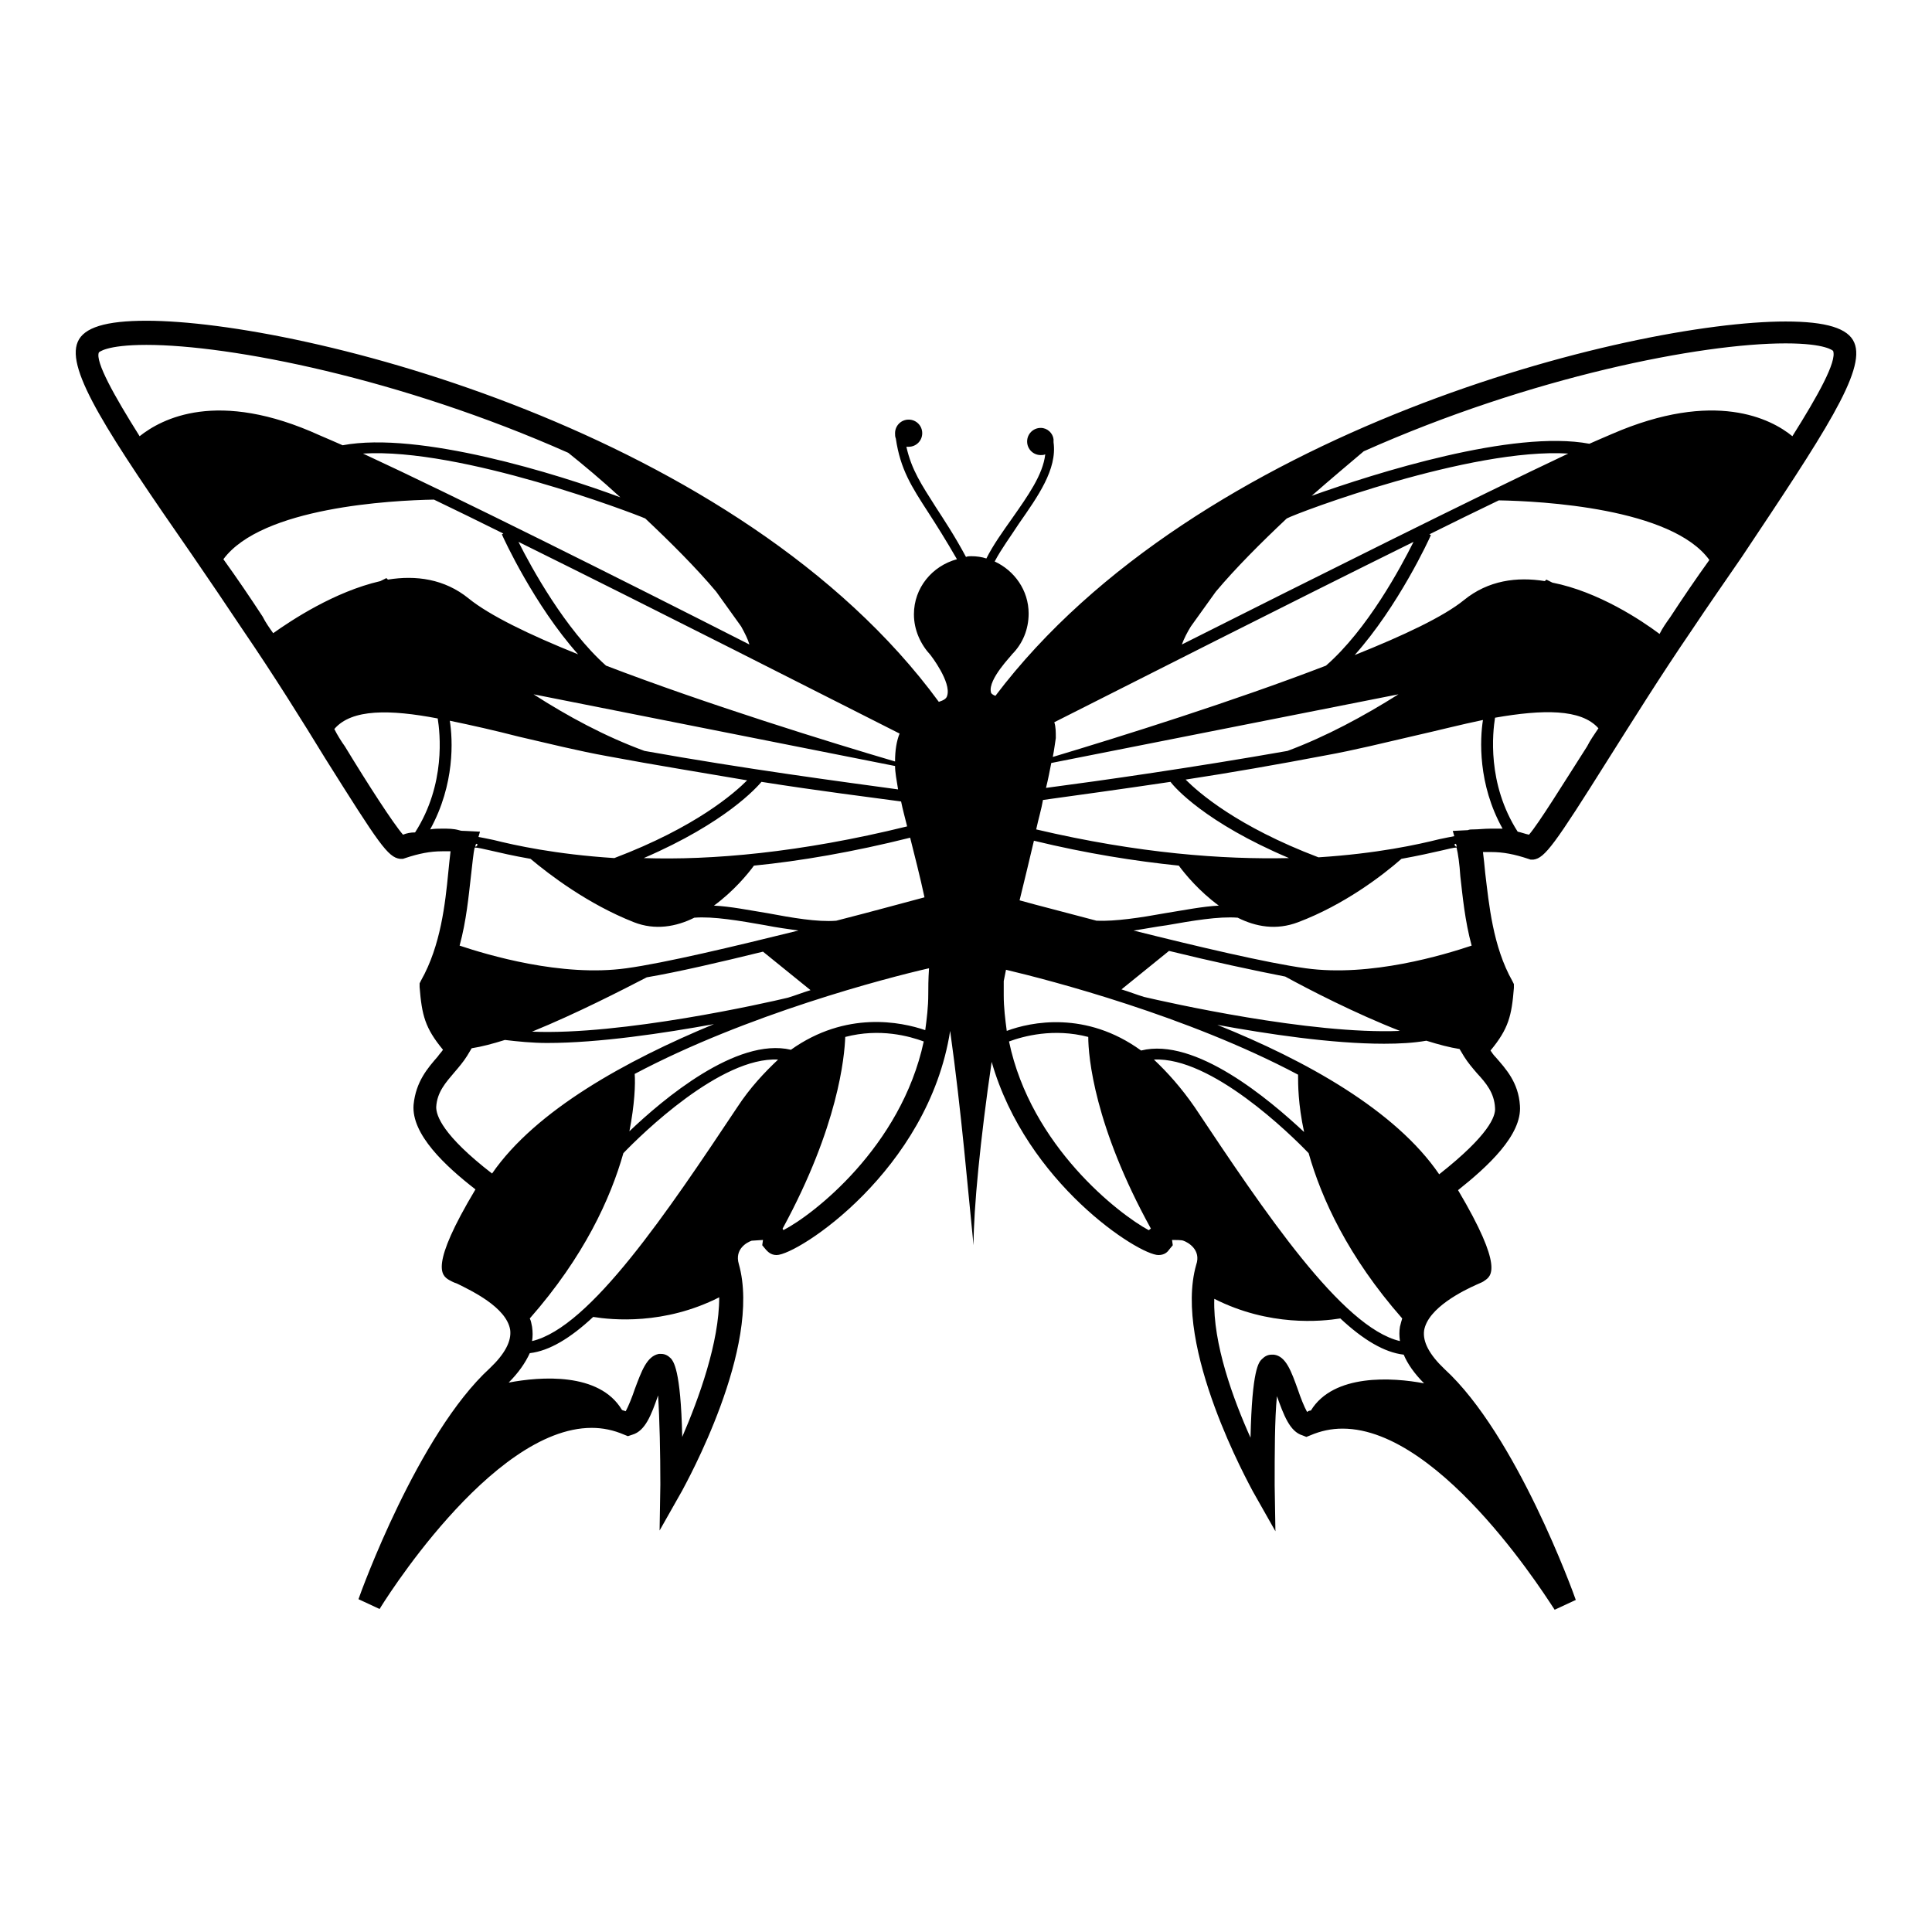 <?xml version="1.0" encoding="utf-8"?>
<!-- Svg Vector Icons : http://www.onlinewebfonts.com/icon -->
<!DOCTYPE svg PUBLIC "-//W3C//DTD SVG 1.1//EN" "http://www.w3.org/Graphics/SVG/1.1/DTD/svg11.dtd">
<svg version="1.1" xmlns="http://www.w3.org/2000/svg" xmlns:xlink="http://www.w3.org/1999/xlink" x="0px" y="0px" viewBox="0 0 256 256" enable-background="new 0 0 256 256" xml:space="preserve">
<g><g><g><path fill="#000000" d="M245.7,45.4c-0.8-1.9-3.7-2.8-9.1-2.8c-20.4,0-78,14.3-104.7,49.6c-0.3-0.1-0.6-0.3-0.6-0.5c-0.4-1.7,2.8-4.9,2.8-5c1.4-1.4,2.2-3.3,2.2-5.4c0-3.1-1.9-5.7-4.5-6.9c0.9-1.7,2.1-3.3,3.2-5c2.5-3.6,5.1-7.2,4.6-10.8c0,0,0-0.1,0-0.1c0-0.1,0-0.2,0-0.3v0l0,0c-0.1-0.8-0.8-1.5-1.7-1.5c-1,0-1.8,0.8-1.8,1.8c0,1,0.8,1.8,1.8,1.8c0.2,0,0.4,0,0.6-0.1c-0.3,2.7-2.3,5.5-4.4,8.5c-1.2,1.7-2.5,3.5-3.4,5.3c-0.6-0.2-1.3-0.3-2-0.3c-0.2,0-0.5,0-0.7,0.1c-1.5-2.8-2.9-4.9-4-6.6c-1.9-3-3.2-4.9-3.9-8c0.1,0,0.2,0,0.3,0c1,0,1.8-0.8,1.8-1.8c0-1-0.8-1.8-1.8-1.8c-1,0-1.8,0.8-1.8,1.8c0,0.2,0,0.5,0.1,0.7c0.6,4.1,2.1,6.4,4.3,9.8c1.1,1.7,2.3,3.6,3.8,6.2c-3.3,0.9-5.7,3.8-5.7,7.3c0,2.1,0.9,4,2.2,5.4c0,0,2.8,3.6,2.2,5.4c-0.1,0.4-0.5,0.6-1.1,0.8C98.1,57.1,39.9,42.5,19.4,42.5c-5.4,0-8.3,0.9-9.1,2.8c-1.6,3.7,4.1,12.3,15.2,28.3c2.2,3.2,4.5,6.6,6.7,9.9c4.1,6,7.9,12.1,10.9,17c7.1,11.3,8.3,13.1,9.9,13.3l0.4,0l0.3-0.1c1.8-0.6,3.3-0.9,4.9-0.9c0.4,0,0.7,0,1.1,0c-0.1,0.8-0.2,1.8-0.3,2.8c-0.4,4.1-1,9.7-3.6,14.3l-0.2,0.4l0,0.5c0.3,3.7,0.7,5.4,3.1,8.3c-0.2,0.3-0.5,0.6-0.7,0.9c-1.3,1.5-2.9,3.3-3.2,6.4c-0.3,3.9,4.2,8.1,8.2,11.2c-6.1,10.2-4.5,11.4-3.5,12c0.2,0.1,0.5,0.3,1.1,0.5c1.8,0.9,6.5,3.1,7,6.1c0.2,1.5-0.7,3.2-2.7,5.1c-9.5,8.7-17.1,29.7-17.4,30.6l2.8,1.3c0.1-0.2,14.7-24,28.1-24c1.5,0,2.9,0.3,4.3,0.9l0.5,0.2l0.6-0.2c1.7-0.5,2.5-2.6,3.4-5.2c0,0,0,0,0,0c0.2,3.1,0.3,7.7,0.3,11.8l-0.1,6.1l3-5.3c0.4-0.8,10.6-19,7.5-30c-0.6-2,1.1-2.9,1.7-3.1c0.3,0,1.2-0.1,1.5-0.1l-0.1,0.7l0.5,0.6c0.2,0.2,0.6,0.7,1.4,0.7c2.8,0,20.1-11.2,23-29.7c1.5,10.7,2.4,21.6,3.1,28.4c0-4.8,0.9-14.1,2.4-24.3c4.6,16.1,19.5,25.6,22.1,25.6c0.8,0,1.2-0.4,1.4-0.7l0.5-0.6l-0.1-0.7c0.4,0,1.3,0,1.5,0.1c0.6,0.2,2.4,1.2,1.7,3.2c-3.1,10.9,7.1,29.2,7.5,30l3,5.3l-0.1-6.1c0-4.1,0-8.8,0.3-11.8c0,0,0,0,0,0c0.9,2.5,1.7,4.7,3.4,5.2l0.5,0.2l0.5-0.2c1.4-0.6,2.8-0.9,4.3-0.9c13.4,0,27.9,23.8,28.1,24l2.8-1.3c-0.3-0.9-7.9-21.9-17.4-30.6c-2-1.9-2.9-3.6-2.7-5.1c0.5-3,5.2-5.3,7-6.1c0.5-0.2,0.9-0.4,1-0.5c0.9-0.6,2.6-1.7-3.5-12c3.9-3.1,8.5-7.3,8.2-11.2c-0.2-3.1-1.9-4.9-3.2-6.4c-0.3-0.3-0.5-0.6-0.7-0.9c2.4-2.9,2.8-4.6,3.1-8.3l0-0.5l-0.2-0.4c-2.6-4.6-3.1-10.2-3.6-14.3c-0.1-1.1-0.2-2-0.3-2.8c0.3,0,0.7,0,1.1,0c1.6,0,3.1,0.3,4.9,0.9l0.3,0.1l0.4,0c1.5-0.2,2.8-2,9.9-13.3c3.1-4.9,6.9-11,11-17c2.2-3.3,4.5-6.6,6.7-9.8C241.6,57.6,247.3,49.1,245.7,45.4z M157.8,83l3.3-4.6c2.6-3.1,6-6.5,9.4-9.7c1.5-0.8,24.4-9.4,37.3-8.6c-12.3,5.8-33.9,16.6-51.2,25.3C156.9,84.6,157.3,83.8,157.8,83z M187.3,71.8c-1.7,3.4-6.1,11.6-11.6,16.4c-12.2,4.7-27.2,9.4-36.2,12.1c0.2-1,0.3-1.9,0.4-2.5c0-0.8,0-1.5-0.2-2.1C150.6,90.2,170.3,80.2,187.3,71.8z M193,112.3c0.2,0.8,0.4,2.2,0.5,3.8c0.3,2.6,0.6,5.9,1.5,9.2c-3.6,1.2-13.4,4.2-22,3c-5.1-0.7-14.4-2.9-22.8-5c1.4-0.2,2.9-0.5,4.4-0.7c3.4-0.6,6.9-1.2,9.4-1c2.4,1.2,5.1,1.7,8,0.6c6.1-2.3,11.2-6.2,13.7-8.4c2.2-0.4,4-0.8,5.3-1.1C191.8,112.5,192.7,112.3,193,112.3z M192.7,111.9l0.2-0.1l0.1,0.2c0,0,0,0.1,0,0.2C192.9,112.2,192.8,112.1,192.7,111.9z M137,111.4c7,1.7,13.4,2.7,19.2,3.3c0.8,1.1,2.7,3.4,5.3,5.3c-2.1,0.1-4.6,0.6-7.1,1c-3.3,0.6-6.6,1.1-9.1,1c-4.1-1.1-7.7-2-10.2-2.7C135.8,116.5,136.4,113.9,137,111.4z M185.5,136.6c-11.9,0.5-30.9-3.8-33.9-4.5c-1-0.3-2-0.7-3-1l6.3-5.1c5.7,1.4,11.3,2.6,15.4,3.4C173.4,131.1,179.6,134.3,185.5,136.6z M137.3,109.9c0.3-1.4,0.7-2.7,0.9-3.9c4.3-0.6,10.2-1.4,16.9-2.4c0.5,0.7,4.6,5.4,15.7,10.1C162.1,113.9,150.9,113.1,137.3,109.9z M138.6,104.4c0.3-1.2,0.5-2.3,0.7-3.3l46-9.1c-4.6,2.9-9.6,5.6-14.7,7.5C158.1,101.7,146.2,103.4,138.6,104.4z M65,112.7c1.3,0.3,3,0.7,5.3,1.1c2.5,2.1,7.6,6,13.7,8.4c2.8,1.1,5.6,0.6,8-0.6c2.5-0.2,6,0.4,9.4,1c1.5,0.3,3,0.5,4.4,0.7c-8.5,2.1-17.7,4.3-22.8,5c-8.6,1.2-18.5-1.8-22.1-3c0.9-3.3,1.2-6.6,1.5-9.2c0.2-1.6,0.3-3,0.5-3.8C63.3,112.3,64.1,112.5,65,112.7z M63,112.2c0,0,0-0.1,0-0.2l0.1-0.2l0.2,0.1C63.2,112.1,63.1,112.2,63,112.2z M119,104.6c-7.3-1-20.2-2.7-33.6-5.1c-5.2-1.9-10.2-4.6-14.7-7.5l47.9,9.5C118.6,102.3,118.8,103.4,119,104.6z M100.9,103.6c7.6,1.2,14.1,2,18.5,2.6c0.2,1,0.5,2.1,0.8,3.3c-14.2,3.5-26,4.5-34.9,4.2C96.2,109,100.3,104.3,100.9,103.6z M85.7,129.5c4.1-0.7,9.7-2,15.4-3.4l6.3,5.1c-1,0.3-2,0.7-3,1c-2.9,0.7-22,5-33.9,4.5C76.4,134.3,82.6,131.1,85.7,129.5z M101.7,121c-2.5-0.4-4.9-0.9-7.1-1c2.6-1.9,4.5-4.2,5.3-5.3c6.1-0.6,13.1-1.8,20.7-3.7c0.6,2.4,1.3,5.1,1.9,7.9c-2.3,0.6-6.6,1.8-11.7,3.1C108.3,122.2,104.9,121.6,101.7,121z M119.2,97.2c-0.4,1-0.6,2.2-0.6,3.7v0c-8.5-2.5-25-7.6-38.3-12.7c-5.4-4.8-9.9-13-11.6-16.4C87.3,81,109.1,92.1,119.2,97.2z M94.9,78.4l3.3,4.6c0.5,0.9,0.9,1.7,1.1,2.4C82,76.6,60.4,65.8,48.1,60.1c13-0.8,35.8,7.9,37.4,8.6C88.9,71.9,92.3,75.3,94.9,78.4z M18.5,57.8c-3.4-5.4-5.9-9.9-5.4-11.1c0,0,0.9-1,6.3-1c11.1,0,33.6,4.4,55.9,14.3c2,1.6,4.4,3.6,6.9,5.9c-8.3-3.1-26.7-8.8-36.8-6.9c-1.1-0.5-2.1-0.9-3-1.3C28.8,51.5,21.4,55.5,18.5,57.8z M36.2,83.9c-0.5-0.7-1-1.4-1.4-2.2c-1.7-2.6-3.4-5.1-5.2-7.6c5.1-6.9,22.3-7.8,27.9-7.9c2.9,1.4,6,2.9,9.2,4.5l-0.2,0.1c0.2,0.5,4.3,9.4,10.1,15.9c-6.5-2.6-11.8-5.2-14.5-7.4c-3.2-2.6-7-3.1-10.7-2.5c-0.1-0.1-0.2-0.2-0.2-0.2l-0.8,0.4C44.3,78.4,38.6,82.2,36.2,83.9z M53.4,110.6c-1.3-1.5-4.6-6.6-7.7-11.7c-0.5-0.7-1-1.5-1.4-2.3c2.3-2.7,7.4-2.6,13.7-1.4c0.3,1.9,1.1,8.7-3,15.1C54.4,110.3,53.9,110.4,53.4,110.6z M58.6,109.8c-0.5,0-1.1,0-1.6,0.1c3.3-6,3-11.9,2.6-14.4c2.9,0.6,6,1.3,9.1,2.1c3.9,0.9,7.9,1.9,11.8,2.6c6.4,1.2,12.7,2.2,18.5,3.2c-1.7,1.7-6.8,6.2-17.6,10.3c-7.8-0.5-13.2-1.7-16-2.4c-0.9-0.2-1.5-0.3-2-0.4l0.2-0.7l-2-0.1c-0.3,0-0.5,0-0.8-0.1C60.1,109.8,59.4,109.8,58.6,109.8z M65.2,155.5c-6.6-5.1-7.4-7.7-7.4-8.8c0.1-2,1.3-3.3,2.4-4.6c0.6-0.7,1.2-1.4,1.7-2.2l0.6-1l0,0c1.3-0.2,2.8-0.6,4.4-1.1c1.7,0.2,3.6,0.4,5.6,0.4c6.9,0,15.5-1.3,22.1-2.5C83,140.5,71,147.1,65.2,155.5z M90.4,190.4c-0.2-9.1-1.2-10-1.5-10.4c-0.4-0.4-0.8-0.6-1.3-0.6l-0.3,0c-1.6,0.3-2.3,2.3-3.2,4.7c-0.3,0.9-0.8,2.2-1.2,2.9c-0.2-0.1-0.4-0.1-0.5-0.2c-3-5-10.8-4.4-15-3.6c1.3-1.3,2.2-2.6,2.8-3.9c2.6-0.3,5.4-2,8.4-4.8c2.5,0.4,9.4,1.1,16.7-2.6C95.3,177.9,92.6,185.3,90.4,190.4z M97.7,146.7c-9.2,13.8-19.5,29.2-27.2,31c0.1-0.6,0.1-1.2,0-1.9c-0.1-0.4-0.1-0.7-0.3-1.1c7.2-8.2,10.7-15.9,12.4-21.9c2.4-2.5,12.9-12.8,20.5-12.4C101.3,142.1,99.4,144.1,97.7,146.7z M103.8,163c0-0.1-0.1-0.1-0.1-0.2c7.4-13.6,8.2-22.8,8.3-25.4c4.6-1.2,8.5-0.1,10.4,0.6C119.4,152,107.7,161,103.8,163z M123,131.8c0,1.6-0.2,3.2-0.4,4.7c-3.2-1.1-10.5-2.6-17.8,2.6c-7.2-1.7-17,6.6-21.4,10.8c0.7-3.6,0.8-6.3,0.7-7.6c14.9-7.9,33.3-12.7,39-14C123,129.8,123,131,123,131.8z M152.2,163c-3.9-2.1-15.6-11.1-18.5-25c1.9-0.7,5.9-1.8,10.5-0.6c0,2.6,0.8,11.8,8.3,25.4C152.3,162.9,152.3,163,152.2,163z M151.2,139.2c-7.3-5.3-14.6-3.8-17.8-2.6c-0.2-1.5-0.4-3.1-0.4-4.7c0-0.5,0-1.2,0-1.9c0.1-0.5,0.2-1,0.3-1.5c5.9,1.4,24,6.1,38.7,13.9c0,1.3,0,3.9,0.8,7.6C168.2,145.7,158.4,137.4,151.2,139.2z M158.3,146.7c-1.8-2.6-3.6-4.6-5.4-6.3c7.6-0.4,18.1,9.9,20.5,12.4c1.7,6,5.2,13.7,12.4,21.9c-0.1,0.3-0.2,0.7-0.3,1.1c-0.1,0.6-0.1,1.2,0,1.9C177.8,175.9,167.5,160.5,158.3,146.7z M188.7,183.3c-4.2-0.8-12-1.3-15,3.6c-0.2,0-0.4,0.1-0.5,0.2c-0.4-0.7-0.9-2-1.2-2.9c-0.9-2.5-1.6-4.5-3.2-4.7l-0.3,0c-0.5,0-0.9,0.2-1.3,0.6c-0.4,0.4-1.3,1.3-1.5,10.4c-2.3-5.1-5-12.5-4.8-18.4c7.3,3.7,14.2,3,16.7,2.6c3,2.8,5.8,4.5,8.4,4.8C186.5,180.7,187.4,182,188.7,183.3z M198.1,146.8c0.1,1.1-0.8,3.6-7.4,8.8c-5.8-8.5-17.7-15.1-29.4-19.8c6.6,1.2,15.1,2.5,22.1,2.5c2,0,3.9-0.1,5.6-0.4c1.6,0.5,3.1,0.9,4.4,1.1l0,0l0.6,1c0.5,0.8,1.1,1.5,1.7,2.2C196.9,143.5,198,144.8,198.1,146.8z M197.5,109.8c-0.8,0-1.6,0.1-2.2,0.1c-0.3,0-0.6,0-0.8,0.1l-2,0.1l0.2,0.7c-0.5,0.1-1.1,0.2-2,0.4c-2.8,0.7-8.2,1.9-16,2.4c-10.8-4.1-15.9-8.6-17.6-10.3c5.9-0.9,12.2-2,18.5-3.2c3.9-0.7,7.9-1.7,11.8-2.6c3.1-0.7,6.2-1.5,9.1-2.1c-0.4,2.5-0.7,8.5,2.6,14.4C198.5,109.8,198,109.8,197.5,109.8z M210.3,98.9c-3.2,5-6.4,10.2-7.7,11.7c-0.5-0.1-1-0.3-1.5-0.4c-4.1-6.4-3.3-13.2-3-15.1c6.3-1.1,11.4-1.2,13.7,1.4C211.2,97.4,210.7,98.1,210.3,98.9z M221.3,81.8c-0.5,0.7-1,1.4-1.4,2.2c-2.4-1.8-8.1-5.6-14.2-6.8l-0.8-0.4c0,0-0.1,0.1-0.2,0.2c-3.7-0.6-7.5-0.1-10.7,2.5c-2.7,2.2-8,4.7-14.5,7.3c5.8-6.5,9.9-15.4,10.1-15.9l-0.2-0.1c3.2-1.6,6.3-3.1,9.2-4.5c5.6,0.1,22.9,1,27.9,7.9C224.7,76.7,223,79.2,221.3,81.8z M237.5,57.8c-2.8-2.3-10.3-6.2-23.9-0.3c-0.9,0.4-1.9,0.8-3,1.3c-10.1-1.9-28.4,3.9-36.8,6.9c2.5-2.2,4.9-4.2,6.9-5.9c22.2-9.9,44.7-14.3,55.9-14.3c5.4,0,6.3,1,6.3,1C243.4,47.9,240.9,52.4,237.5,57.8z"/></g><g></g><g></g><g></g><g></g><g></g><g></g><g></g><g></g><g></g><g></g><g></g><g></g><g></g><g></g><g></g></g></g>
</svg>